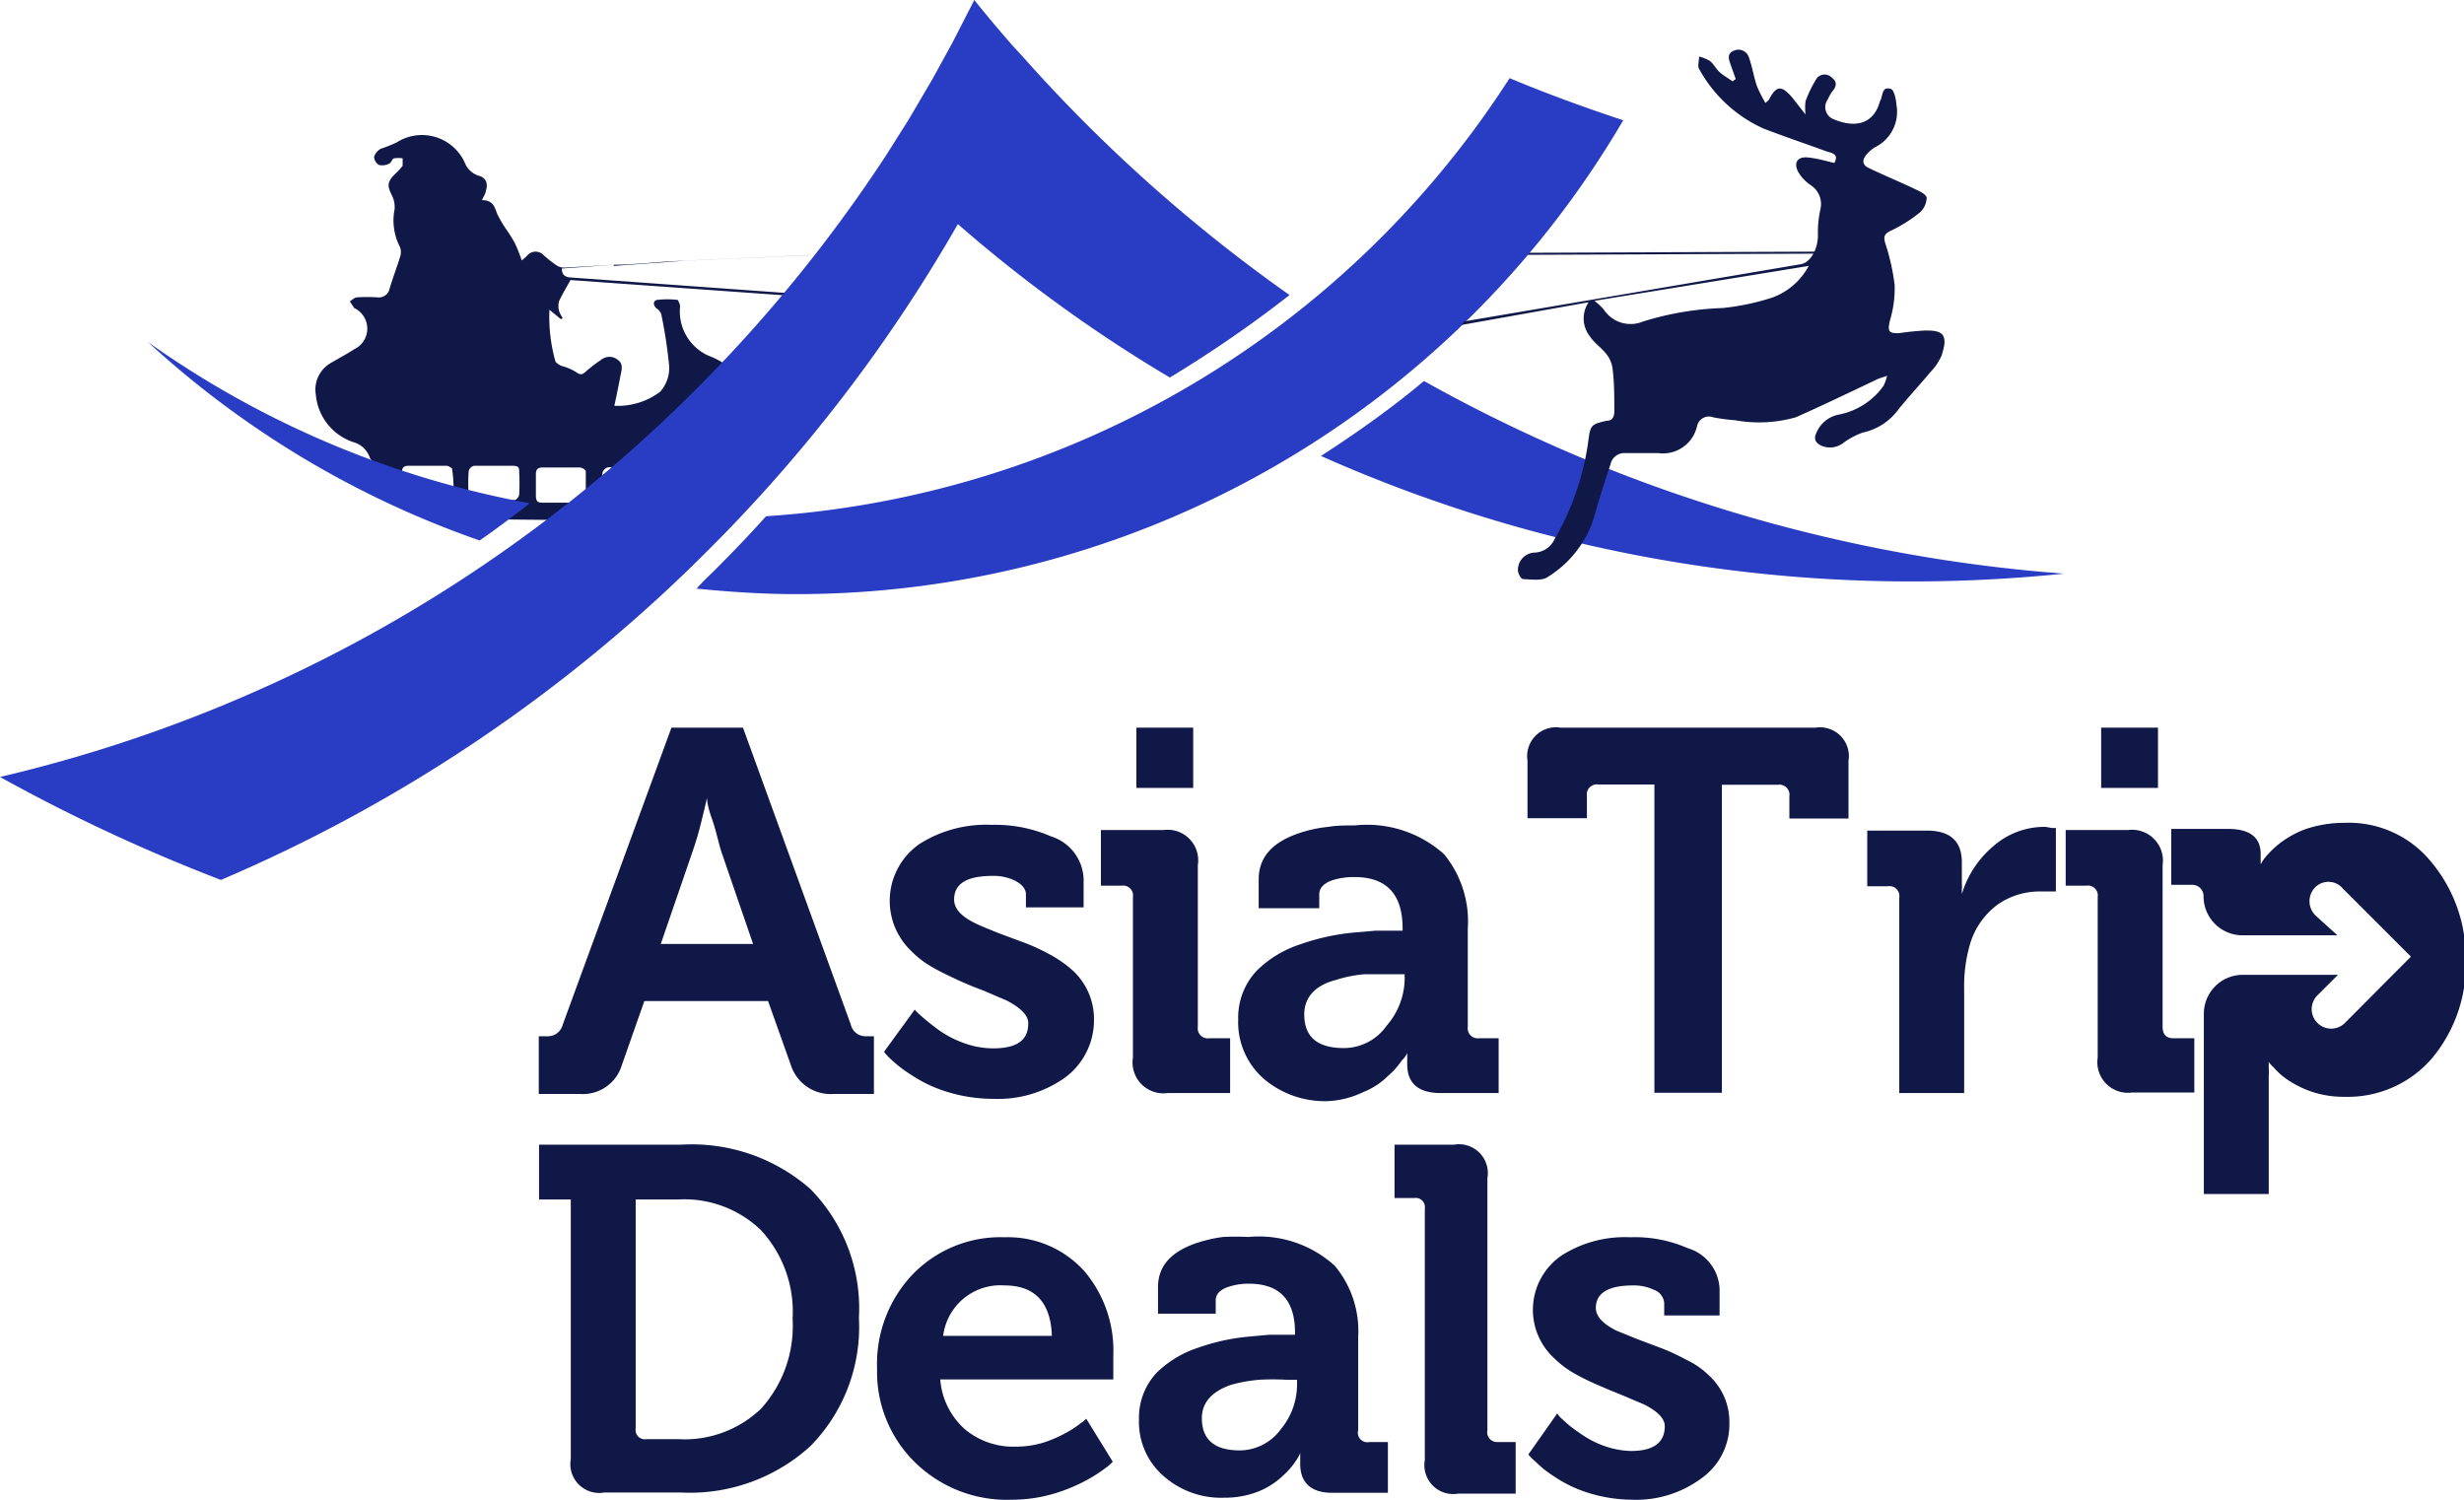 <svg id="Layer_1" data-name="Layer 1" xmlns="http://www.w3.org/2000/svg" xmlns:xlink="http://www.w3.org/1999/xlink" viewBox="0 0 85.43 52"><defs><style>.cls-1,.cls-2{fill:none;}.cls-2{stroke:#101848;stroke-miterlimit:10;stroke-width:0.07px;}.cls-3{clip-path:url(#clip-path);}.cls-4{fill:#101848;}.cls-5{fill:#283dc3;}.cls-6{clip-path:url(#clip-path-2);}</style><clipPath id="clip-path" transform="translate(-0.72)"><polygon class="cls-1" points="17.34 4.16 29.88 9.28 25.6 16.02 18.58 19.36 13.01 15.95 7.66 14.91 10.98 5.08 13.6 2.88 17.34 4.16"/></clipPath><clipPath id="clip-path-2" transform="translate(-0.72)"><polygon class="cls-1" points="54.45 20.61 66.6 16.03 70.47 11.39 69.33 4.62 66.11 1.47 59.76 -0.01 56.69 5.82 50.07 12.61 52.56 20.07 54.45 20.61"/></clipPath></defs><line class="cls-2" x1="63.03" y1="8.76" x2="47.47" y2="8.82"/><g class="cls-3"><path class="cls-4" d="M22,9.18c.73,0,1.46-.1,2.2-.13l6.54-.29H31v0l-.18,0-6.36.28L22,9.22Z" transform="translate(-0.72)"/><path d="M35.19,8.66l2.16-.06,3.13,0,.33,0v0a.8.8,0,0,1-.15,0l-3.18,0-2.28,0Z" transform="translate(-0.72)"/><path d="M31,8.77l2.22-.08c.67,0,1.35,0,2,0v0l-1.85.07L31,8.81Z" transform="translate(-0.72)"/><path class="cls-4" d="M40.81,8.58c.1-.39.15-.42.54-.29l.29.14a.65.65,0,0,0,.2,0c0-.08,0-.2-.08-.23a8.52,8.52,0,0,0-.83-.48,3.78,3.78,0,0,1-2-2c-.06-.15-.24-.35,0-.47s.26.16.36.29.18.26.28.38.1,0,.15,0a.17.17,0,0,0,0-.13,1.6,1.6,0,0,1,0-.29c0-.1,0-.25.11-.26a.36.36,0,0,1,.3.09.55.55,0,0,1,.11.34c0,.21,0,.42,0,.63a1.71,1.71,0,0,0,.13.38c.38-.4.49-.38.74.09l.19.38c0-.15.06-.26.08-.36a.66.66,0,0,1,.44-.51.37.37,0,0,1,.32.09.33.33,0,0,1,0,.32c-.5.49-.15.78.31.89a.7.7,0,0,0,.86-.44c.06-.12.09-.34.29-.28s.11.26.09.4a1,1,0,0,1-.75,1,.58.58,0,0,0-.27.23h1.56l9.87.14c.25,0,.5-.3.56-.66a3.52,3.52,0,0,1,.18-.61.59.59,0,0,0-.13-.67,1,1,0,0,1-.25-.41c-.07-.22.08-.35.31-.28a4.86,4.86,0,0,1,.63.25c.14-.16,0-.24-.12-.31-.49-.29-1-.57-1.47-.87a3.35,3.35,0,0,1-1.33-1.78c0-.08,0-.2.07-.3a1.07,1.07,0,0,1,.25.16,3.37,3.37,0,0,1,.19.32,1.92,1.92,0,0,0,.28.29l.09,0-.06-.36c0-.15-.06-.31.14-.35a.28.28,0,0,1,.35.24c0,.25,0,.52.06.77a2.89,2.89,0,0,0,.14.45l.11-.07c.24-.31.36-.3.57,0,.08.14.15.29.25.49A2.09,2.09,0,0,1,55,4.68a3,3,0,0,1,.39-.53c.11-.11.27-.06.38.06s.06.24,0,.35l-.15.17a.34.34,0,0,0,.07.53c.44.28,1,.33,1.22-.24a0,0,0,0,0,0,0c.1-.1.11-.36.32-.26s.09.28.08.42a1,1,0,0,1-.74,1,1,1,0,0,0-.2.11c-.15.1-.21.23,0,.36s.67.46,1,.7c.13.09.32.21.33.32s-.15.3-.28.36a4.22,4.22,0,0,1-.86.32c-.17,0-.21.1-.2.27a5.79,5.79,0,0,1,0,1.1,3,3,0,0,1-.28.85c-.12.25-.11.32.18.36a4.6,4.6,0,0,1,.64.05c.16,0,.38.11.43.23a.63.63,0,0,1-.13.47,1.45,1.45,0,0,1-.35.35l-1,.77a1.56,1.56,0,0,1-1,.44,1.49,1.49,0,0,0-.52.16.56.56,0,0,1-.57,0A.22.22,0,0,1,53.7,13a.79.79,0,0,1,.66-.35,1.77,1.77,0,0,0,1.23-.54,1.66,1.66,0,0,0,.14-.23,1.44,1.44,0,0,0-.23,0c-.74.19-1.48.4-2.23.58a3.47,3.47,0,0,1-1.53-.21,3.68,3.68,0,0,1-.53-.18.32.32,0,0,0-.44.15.87.87,0,0,1-1.09.49c-.27,0-.54-.08-.82-.14a.36.36,0,0,0-.41.21c-.22.41-.45.82-.65,1.25a2.71,2.71,0,0,1-1.42,1.25,1.08,1.08,0,0,1-.63-.06s-.1-.15-.09-.22a.44.44,0,0,1,.5-.38.61.61,0,0,0,.55-.23,6.65,6.65,0,0,0,1.3-2.3c.12-.38.14-.4.54-.41.17,0,.22-.09.24-.25,0-.34.12-.68.15-1a.82.82,0,0,0-.09-.41,5.43,5.43,0,0,1-.32-.51.75.75,0,0,1,.12-.86l-6,0,0,.07a2.86,2.86,0,0,0,1,.74l.23.1c.28.13.33.4.06.56a4.21,4.21,0,0,1-1,.39c-.19,0-.24.1-.23.3a4.92,4.92,0,0,1,0,1.15,2.71,2.71,0,0,1-.29.81c-.09.19,0,.29.15.32l.73,0c.45.05.56.29.3.67a1.47,1.47,0,0,1-.32.34c-.37.31-.74.6-1.11.9a1.4,1.4,0,0,1-.87.35,1.67,1.67,0,0,0-.53.14c-.23.09-.45.15-.65-.05-.05,0-.09-.16-.06-.21a.69.69,0,0,1,.6-.43A1.82,1.82,0,0,0,42,14.3c.06-.05.1-.13.16-.19l0-.06a1.66,1.66,0,0,0-.22,0c-.75.2-1.5.43-2.26.57a3.91,3.91,0,0,1-1.86-.35c-.38-.12-.42-.13-.62.22a.77.77,0,0,1-.78.41,8.5,8.5,0,0,1-1-.16.41.41,0,0,0-.51.25c-.21.4-.43.79-.63,1.2a2.71,2.71,0,0,1-1.42,1.25c-.16.08-.42,0-.63-.07,0,0-.09-.17-.07-.24.06-.27.24-.35.52-.36a.77.77,0,0,0,.48-.2,6.18,6.18,0,0,0,1.31-2.26c.13-.43.14-.42.6-.48.07,0,.17-.14.19-.23a7.57,7.57,0,0,0,.18-1.06.62.62,0,0,0-.14-.41,1.17,1.17,0,0,1-.34-1c0-.09.11-.23.17-.23a.34.34,0,0,1,.29.13c.23.5.63.55,1.11.51s1,0,1.55,0,1.09,0,1.62,0a3.34,3.34,0,0,0,.8-.32l0-.08-20-1.43c-.15.27-.29.5-.4.74a.68.68,0,0,0,0,.32.85.85,0,0,0,.13.25l-.06.05-.4-.33a5.7,5.7,0,0,0,.21,1.8.51.51,0,0,0,.22.15,1.81,1.81,0,0,1,.49.21c.14.1.21.1.32,0a5.57,5.57,0,0,1,.56-.43.45.45,0,0,1,.56,0c.18.12.16.29.12.47-.07.36-.14.72-.23,1.13a2.45,2.45,0,0,0,1.58-.48,1.22,1.22,0,0,0,.31-1,16.26,16.26,0,0,0-.26-1.68.36.36,0,0,0-.16-.21c-.15-.13-.11-.27,0-.3a3,3,0,0,1,.73,0s.08.14.08.22a1.68,1.68,0,0,0,1,1.72c1.1.41,1.2,1.17.78,2.09a5.29,5.29,0,0,1-.37.71.91.91,0,0,1-.28.23l-1,.68a.29.29,0,0,0-.08.41c.13.27.26.56.41.83a.33.33,0,0,0,.25.16,12,12,0,0,0,1.47-.07A1.29,1.29,0,0,0,27.49,16a.66.66,0,0,0-.57-.64c-.18,0-.34,0-.28.29a.38.38,0,0,1-.27.47.39.39,0,0,1-.49-.14.38.38,0,0,1,0-.54,1.3,1.3,0,0,0,.15-.2,1,1,0,0,1,1.83.12,1.74,1.74,0,0,1-.38,2.09,1.62,1.62,0,0,1-1,.49c-.67.06-1.34.11-2,.11-3.6,0-7.21-.05-10.81-.09a1.89,1.89,0,0,1-1.14-.19.84.84,0,0,1-.39-.84.7.7,0,0,1,.57-.63,1.78,1.78,0,0,1,.51-.1.47.47,0,0,1,.36.16.38.38,0,0,1,0,.36.86.86,0,0,1-.37.18s-.1,0-.15,0-.29-.06-.3.11.08.33.15.34a7.18,7.18,0,0,0,1,0s.13-.13.13-.21a4.7,4.7,0,0,0,0-.75c0-.07-.1-.13-.16-.19s-.29-.2-.34-.34a.84.84,0,0,0-.57-.53,1.91,1.91,0,0,1-1.3-1.65,1.06,1.06,0,0,1,.53-1.1c.27-.16.54-.3.8-.47a.79.79,0,0,0,0-1.43l0,0-.15-.23c.08-.05.15-.13.24-.14a5.77,5.77,0,0,1,.72,0,.38.38,0,0,0,.42-.31c.11-.37.25-.73.36-1.09a.5.5,0,0,0,0-.34,2,2,0,0,1-.19-1.31.89.89,0,0,0-.1-.5c-.15-.31-.16-.44.09-.7a2.87,2.87,0,0,0,.29-.31c0-.06,0-.17,0-.26a.88.88,0,0,0-.29,0c-.07,0-.1.15-.17.18a.52.52,0,0,1-.36.05.35.35,0,0,1-.17-.28.48.48,0,0,1,.23-.28,5.25,5.25,0,0,0,.55-.22,1.63,1.63,0,0,1,2.36.69.77.77,0,0,0,.51.47c.24.07.31.28.22.53,0,.08-.07.17-.13.31.38,0,.44.23.53.48a4.29,4.29,0,0,0,.29.5,4.72,4.72,0,0,1,.33.53,5.39,5.39,0,0,1,.23.58A1.56,1.56,0,0,0,19,8.86a.38.38,0,0,1,.58,0,4.94,4.94,0,0,0,.45.35.5.5,0,0,0,.27.07L22,9.18v0l-1.8.13c0,.18.07.29.29.31l8.2.59c2.25.17,4.51.33,6.76.48l4.91.34c.08,0,.22,0,.25-.05.17-.27.33-.55.47-.83s.1-.39.18-.57A.54.54,0,0,0,41.14,9l-.33-.38Zm7.95.07a1.4,1.4,0,0,1,.2.26.8.8,0,0,0,.91.47,7.82,7.82,0,0,1,2.05,0,6,6,0,0,0,1.27,0,1.69,1.69,0,0,0,1.06-.62ZM24.12,17.39c-.2-.4-.37-.75-.55-1.09a.35.35,0,0,0-.22-.1c-.51,0-1,0-1.53,0a.28.28,0,0,0-.21.18,3.25,3.25,0,0,0,0,.7.3.3,0,0,0,.34.31l1.83,0A2,2,0,0,0,24.12,17.39Zm-7.67,0c0-.46,0-.81-.06-1.15,0,0-.12-.09-.18-.09l-1.33,0c-.16,0-.23.07-.22.23s0,.5,0,.75.06.24.23.24l1.28,0Zm.58-.05.1,0c.47,0,.95,0,1.43,0,.06,0,.16-.12.16-.19a6.77,6.77,0,0,0,0-.78c0-.14,0-.21-.2-.22-.45,0-.91,0-1.36,0a.25.25,0,0,0-.19.18,5.75,5.75,0,0,0,0,.83A.48.48,0,0,0,17,17.34Zm4,0c0-.35,0-.68,0-1,0-.05-.13-.13-.21-.13-.43,0-.87,0-1.3,0-.16,0-.22.08-.22.23s0,.49,0,.73.08.26.26.26h1.27A1,1,0,0,0,21.06,17.32Z" transform="translate(-0.72)"/></g><path class="cls-4" d="M23.63,32.73l1.09-3.17a11.63,11.63,0,0,0,.35-1.21c.11-.44.16-.67.16-.69h0s0,.25.16.69.25.92.35,1.21l1.09,3.17Zm6.59,2.8-3.74-10.3H24l-3.77,10.3a.53.53,0,0,1-.55.4h-.28v2h1.41a1.41,1.41,0,0,0,1.47-1l.78-2.22h4.29l.79,2.22a1.45,1.45,0,0,0,1.5,1h1.38v-2h-.28A.52.52,0,0,1,30.22,35.53Z" transform="translate(-0.72)"/><path class="cls-4" d="M35.15,36.35a3,3,0,0,1-1.08-.21,3.53,3.53,0,0,1-.85-.46c-.2-.15-.39-.3-.58-.47s-.2-.19-.2-.21l-1.07,1.47s.08.11.24.26a4.55,4.55,0,0,0,.72.55,4.67,4.67,0,0,0,1.17.56,5.42,5.42,0,0,0,1.65.26,4,4,0,0,0,2.5-.74,2.47,2.47,0,0,0,1-2,2.28,2.28,0,0,0-.76-1.73,4.09,4.09,0,0,0-.78-.54,6.92,6.92,0,0,0-.89-.41l-.89-.33c-.34-.14-.6-.24-.78-.33-.5-.24-.75-.51-.75-.83,0-.55.44-.82,1.34-.82a1.67,1.67,0,0,1,.76.16q.39.2.39.48v.45h2v-1A1.61,1.61,0,0,0,37.16,29a4.85,4.85,0,0,0-2.06-.4,4.32,4.32,0,0,0-2.48.65,2.4,2.4,0,0,0-.3,3.73,3.23,3.23,0,0,0,.77.58c.24.14.54.28.88.44l.44.19.44.17.77.33q.75.39.75.78C36.38,36.05,36,36.35,35.15,36.35Z" transform="translate(-0.72)"/><rect class="cls-4" x="39.4" y="25.23" width="1.97" height="2.09"/><path class="cls-4" d="M41.2,37.9h2.17V36h-.72a.35.35,0,0,1-.4-.4V30a1.06,1.06,0,0,0-1.19-1.22H38.89v1.93h.72a.34.34,0,0,1,.39.39v5.57A1.07,1.07,0,0,0,41.2,37.9Z" transform="translate(-0.72)"/><path class="cls-4" d="M48.8,35.56a1.82,1.82,0,0,1-1.48.78c-.93,0-1.38-.39-1.38-1.17,0-.57.36-1,1.09-1.19a4.44,4.44,0,0,1,1-.2c.3,0,.62,0,1,0h.39V34A2.52,2.52,0,0,1,48.8,35.56Zm.71.95h0l0,.39c0,.67.39,1,1.17,1h2V36H52a.35.35,0,0,1-.39-.4V32.2a3.68,3.68,0,0,0-.82-2.58,4,4,0,0,0-3.1-1c-.31,0-.62,0-.92.05a4.58,4.58,0,0,0-1.1.25c-.88.32-1.31.84-1.31,1.57v1h2.1v-.48c0-.22.16-.39.46-.49a2.44,2.44,0,0,1,.76-.11c1.11,0,1.67.59,1.67,1.78v.08h-.94l-.81.07a7.77,7.77,0,0,0-1.79.4,3.81,3.81,0,0,0-1.52.92,2.37,2.37,0,0,0-.64,1.69,2.6,2.6,0,0,0,.94,2.1,3.27,3.27,0,0,0,2.16.73A3.19,3.19,0,0,0,48,37.86a2.52,2.52,0,0,0,.85-.56,2.73,2.73,0,0,0,.48-.54A.71.71,0,0,0,49.51,36.51Z" transform="translate(-0.72)"/><path class="cls-4" d="M63.67,25.23H54.83a1,1,0,0,0-1.15,1.14v2h2.06V27.6a.35.35,0,0,1,.4-.4h1.94V37.89h2.34V27.21h1.94a.35.35,0,0,1,.4.4v.77h2.05v-2A1,1,0,0,0,63.67,25.23Z" transform="translate(-0.72)"/><path class="cls-4" d="M71.64,28.67a2.69,2.69,0,0,0-1.82.68A3.47,3.47,0,0,0,68.74,31h0l0-.16a1,1,0,0,0,0-.17V29.9c0-.73-.4-1.1-1.21-1.1H65.46v1.93h.72a.34.34,0,0,1,.39.39V37.9h2.25V34.3A5.14,5.14,0,0,1,69,32.82a2.63,2.63,0,0,1,1-1.47,2.55,2.55,0,0,1,1.45-.44l.55,0V28.71l-.13,0Z" transform="translate(-0.72)"/><path class="cls-4" d="M75.7,35.6V30a1.07,1.07,0,0,0-1.2-1.22H72.34v1.93h.72a.34.34,0,0,1,.39.39v5.57a1.06,1.06,0,0,0,1.2,1.21H76.8V36h-.72C75.83,36,75.7,35.87,75.7,35.6Z" transform="translate(-0.72)"/><rect class="cls-4" x="72.85" y="25.23" width="1.97" height="2.09"/><path class="cls-4" d="M85,29.87a3.68,3.68,0,0,0-3-1.34,4.2,4.2,0,0,0-1.35.22,3.42,3.42,0,0,0-.9.5,3.31,3.31,0,0,0-.5.49,1.58,1.58,0,0,0-.15.23h0v-.36q0-.87-1.14-.87H76v1.94h.72a.39.39,0,0,1,.4.39,1.35,1.35,0,0,0,1.35,1.36h3.29L81,31.74a.69.69,0,0,1-.05-.93.65.65,0,0,1,1,0l2.36,2.36L82,35.49a.66.66,0,1,1-.91-1l.69-.69h-3.3a1.35,1.35,0,0,0-1.35,1.36v6.24h2.25v-4.1a2.09,2.09,0,0,0,0-.26l0-.22h0s.05.08.17.19a2.39,2.39,0,0,0,.47.42,3.63,3.63,0,0,0,.81.41,3.52,3.52,0,0,0,1.18.19,3.86,3.86,0,0,0,3-1.3,5.07,5.07,0,0,0,1.2-3.48A5.16,5.16,0,0,0,85,29.87Z" transform="translate(-0.72)"/><path class="cls-4" d="M27.11,48.84a3.83,3.83,0,0,1-2.88,1.06h-1.1a.32.32,0,0,1-.37-.37V41.59h1.47a3.83,3.83,0,0,1,2.87,1.06,4.17,4.17,0,0,1,1.1,3.08A4.27,4.27,0,0,1,27.11,48.84Zm-2.77-9.15H19.41v1.9h1.1v9a1,1,0,0,0,1.16,1.16h2.66a6.2,6.2,0,0,0,4.49-1.61,5.9,5.9,0,0,0,1.68-4.45,5.9,5.9,0,0,0-1.68-4.46A6.22,6.22,0,0,0,24.34,39.69Z" transform="translate(-0.72)"/><path class="cls-4" d="M33.42,46.32a2,2,0,0,1,2.13-1.75c1.05,0,1.6.59,1.64,1.75Zm2.13-3.42a4.23,4.23,0,0,0-3.18,1.28,4.5,4.5,0,0,0-1.24,3.28,4.38,4.38,0,0,0,1.26,3.19A4.55,4.55,0,0,0,35.8,52a5.15,5.15,0,0,0,1.46-.21,5.91,5.91,0,0,0,1.1-.45,5.11,5.11,0,0,0,.69-.44,1.3,1.3,0,0,0,.25-.22l-.92-1.49a.94.94,0,0,1-.18.15,3.61,3.61,0,0,1-.5.33,4.65,4.65,0,0,1-.77.34,3.32,3.32,0,0,1-1,.15,2.62,2.62,0,0,1-1.74-.59,2.57,2.57,0,0,1-.87-1.74h6l0-.57V47a4.26,4.26,0,0,0-1-2.92A3.56,3.56,0,0,0,35.55,42.9Z" transform="translate(-0.72)"/><path class="cls-4" d="M45.69,48a2.42,2.42,0,0,1-.55,1.54,1.78,1.78,0,0,1-1.43.75c-.88,0-1.32-.37-1.32-1.12,0-.54.35-.92,1-1.15a5.19,5.19,0,0,1,1-.18,8.66,8.66,0,0,1,.92,0h.38Zm2.12,1.57V46.35A3.53,3.53,0,0,0,47,43.89a3.91,3.91,0,0,0-3-1,8.49,8.49,0,0,0-.88,0,4.92,4.92,0,0,0-1,.24c-.84.31-1.25.8-1.25,1.5v.92h2v-.46c0-.21.14-.37.44-.47a2.16,2.16,0,0,1,.71-.11c1.07,0,1.6.57,1.6,1.7v.07h-.89l-.77.07a7.23,7.23,0,0,0-1.7.38,3.68,3.68,0,0,0-1.45.88,2.28,2.28,0,0,0-.6,1.61,2.48,2.48,0,0,0,.9,2,3,3,0,0,0,2.06.71,3.15,3.15,0,0,0,1.24-.24,2.73,2.73,0,0,0,.81-.54,2.57,2.57,0,0,0,.45-.53,1,1,0,0,0,.13-.24h0l0,.38c0,.63.36,1,1.1,1h1.94V50H48.2A.33.33,0,0,1,47.81,49.59Z" transform="translate(-0.72)"/><path class="cls-4" d="M52.29,49.59V40.85a1,1,0,0,0-1.16-1.16H49.07v1.85h.68a.32.32,0,0,1,.37.37v8.72a1,1,0,0,0,1.15,1.16h2V50h-.66A.34.34,0,0,1,52.29,49.59Z" transform="translate(-0.72)"/><path class="cls-4" d="M59.21,47.16a7.74,7.74,0,0,0-.85-.4l-.85-.32-.74-.3c-.47-.23-.72-.5-.72-.79,0-.52.44-.78,1.29-.78a1.62,1.62,0,0,1,.72.15.53.53,0,0,1,.36.46v.43h1.92V44.7a1.54,1.54,0,0,0-1.1-1.42,4.57,4.57,0,0,0-2-.38,4.08,4.08,0,0,0-2.36.62,2.28,2.28,0,0,0-.29,3.56,3.39,3.39,0,0,0,.73.55,8.31,8.31,0,0,0,.84.41l.42.18.42.17.73.31c.47.24.71.49.71.75,0,.57-.39.86-1.17.86a3,3,0,0,1-1-.2,3.5,3.5,0,0,1-.82-.45,3.93,3.93,0,0,1-.55-.44,1,1,0,0,1-.19-.21l-1,1.42a1.49,1.49,0,0,0,.24.24,3.67,3.67,0,0,0,.68.54,4.46,4.46,0,0,0,1.12.54A5.21,5.21,0,0,0,57.3,52a3.79,3.79,0,0,0,2.38-.72,2.3,2.3,0,0,0,1-1.94,2.18,2.18,0,0,0-.72-1.66A2.78,2.78,0,0,0,59.21,47.16Z" transform="translate(-0.72)"/><path class="cls-5" d="M46.52,15.81A50.31,50.31,0,0,0,67,20.16a51.42,51.42,0,0,0,5.28-.27,53.59,53.59,0,0,1-22.19-6.68C49,14.13,47.77,15,46.52,15.81Z" transform="translate(-0.72)"/><path class="cls-5" d="M33.93,7.77a50,50,0,0,0,7.35,5.32,42.41,42.41,0,0,0,4.15-2.86,53.86,53.86,0,0,1-9.28-8.3c-.19-.2-.37-.4-.55-.61C35.22.88,34.86.45,34.5,0l-.63,1.23-.15.29-.67,1.22h0L32.31,4l-.1.17-.79,1.25a51.07,51.07,0,0,1-6.57,8.08A50.33,50.33,0,0,1,.72,26.94a60.61,60.61,0,0,0,7.66,3.57A53.43,53.43,0,0,0,25.27,19.08,53.49,53.49,0,0,0,33.93,7.77Z" transform="translate(-0.72)"/><path class="cls-5" d="M19.09,17.45A33.18,33.18,0,0,1,5.85,11.86a33,33,0,0,0,11.5,6.88C17.86,18.39,18.47,17.93,19.09,17.45Z" transform="translate(-0.72)"/><path class="cls-5" d="M25.47,19.8l-.36.35-.24.26c1.13.11,2.27.19,3.43.19A33.22,33.22,0,0,0,57,4.17c-1.33-.44-2.65-.92-3.94-1.46A33.22,33.22,0,0,1,27.28,17.9C26.7,18.55,26.09,19.18,25.47,19.8Z" transform="translate(-0.72)"/><g class="cls-6"><path class="cls-4" d="M45.2,12.32c0-.55.11-.6.66-.52.14,0,.28.09.43.12a1.22,1.22,0,0,0,.27,0c-.05-.1-.08-.26-.16-.29a11.44,11.44,0,0,0-1.24-.44A5.2,5.2,0,0,1,42,8.94c-.12-.19-.4-.42-.14-.63s.39.15.56.3.3.31.46.45a.22.22,0,0,0,.21,0s0-.13,0-.18a3.12,3.12,0,0,1-.15-.39c0-.13,0-.35.09-.38a.5.5,0,0,1,.43.05.85.85,0,0,1,.23.44c.09.28.12.57.21.84a2.46,2.46,0,0,0,.28.48c.41-.64.57-.64,1-.06.11.13.21.27.36.46,0-.22,0-.36,0-.5A.9.9,0,0,1,46,9a.45.45,0,0,1,.45,0,.43.43,0,0,1,.05.44c-.56.79,0,1.08.64,1.12s.85-.22,1-.81c.06-.18,0-.47.33-.44s.21.32.22.51A1.41,1.41,0,0,1,48,11.43a.8.8,0,0,0-.31.38l2.11-.38L63.16,9.16c.34-.06.59-.53.59-1a3.75,3.75,0,0,1,.08-.88.78.78,0,0,0-.33-.86,1.4,1.4,0,0,1-.45-.49c-.14-.3,0-.51.36-.47s.6.12.91.19c.14-.26,0-.33-.24-.39-.74-.27-1.48-.52-2.21-.8a4.79,4.79,0,0,1-2.24-2.07c-.06-.1,0-.29,0-.43a1.51,1.51,0,0,1,.37.15c.13.1.21.27.34.39s.3.21.45.32l.11-.08-.17-.48c-.06-.18-.16-.39.1-.5a.38.38,0,0,1,.53.24c.12.33.17.69.28,1a5.12,5.12,0,0,0,.29.57c.09-.08.12-.1.13-.13.25-.47.42-.49.79-.07l.47.6a2,2,0,0,1,0-.46,4.07,4.07,0,0,1,.4-.81.35.35,0,0,1,.52,0c.19.14.15.31,0,.48a1.82,1.82,0,0,0-.15.27.45.45,0,0,0,.22.69c.67.28,1.36.22,1.59-.63,0,0,0,0,0,0,.11-.17.05-.52.36-.43.12,0,.2.35.21.54a1.37,1.37,0,0,1-.75,1.49,1.16,1.16,0,0,0-.24.2c-.18.18-.23.37,0,.5.5.24,1,.45,1.52.69.19.1.48.2.52.35a.71.71,0,0,1-.29.56A5.12,5.12,0,0,1,66.28,8c-.22.1-.26.19-.2.42a7.44,7.44,0,0,1,.33,1.47,3.84,3.84,0,0,1-.16,1.21c-.09.38-.06.47.33.45a8.94,8.94,0,0,1,.89-.09c.22,0,.54,0,.63.2s0,.45-.06.66a1.89,1.89,0,0,1-.38.57c-.36.43-.74.84-1.1,1.28A2.07,2.07,0,0,1,65.3,15a2.63,2.63,0,0,0-.66.35.76.76,0,0,1-.78.1c-.19-.1-.27-.22-.16-.45a1.06,1.06,0,0,1,.8-.63,2.48,2.48,0,0,0,1.53-1,2,2,0,0,0,.12-.34l-.3.1c-.95.45-1.9.91-2.87,1.34a4.69,4.69,0,0,1-2.11.1,6.42,6.42,0,0,1-.75-.1.42.42,0,0,0-.56.3,1.21,1.21,0,0,1-1.35.94l-1.14,0a.49.49,0,0,0-.51.38c-.2.61-.4,1.22-.57,1.84A3.72,3.72,0,0,1,54.39,20c-.2.15-.57.09-.86.08-.07,0-.17-.18-.18-.28a.6.6,0,0,1,.57-.64.79.79,0,0,0,.69-.45,9.27,9.27,0,0,0,1.18-3.43c.07-.54.1-.57.63-.69.23,0,.28-.17.27-.39,0-.47,0-.94-.06-1.41a1,1,0,0,0-.22-.52c-.17-.22-.42-.38-.56-.6a1,1,0,0,1-.05-1.19l-8.12,1.45,0,.1a4.34,4.34,0,0,0,1.5.76l.34.07c.42.11.54.46.22.74a5.84,5.84,0,0,1-1.2.77c-.25.12-.3.2-.23.45a8.4,8.4,0,0,1,.33,1.55,3.69,3.69,0,0,1-.2,1.17c-.07.28,0,.41.29.39l1-.11c.63,0,.84.25.58.83a2.08,2.08,0,0,1-.35.54c-.42.5-.85,1-1.28,1.49a1.87,1.87,0,0,1-1.08.69,2,2,0,0,0-.67.33.79.79,0,0,1-.9.09c-.07-.06-.16-.21-.14-.27a.93.93,0,0,1,.71-.73,2.55,2.55,0,0,0,1.59-1,1.87,1.87,0,0,0,.17-.31l-.06-.07-.29.1c-1,.45-1.91,1-2.91,1.33a5.4,5.4,0,0,1-2.59,0c-.55-.07-.6-.07-.79.45a1.06,1.06,0,0,1-.95.75,10.45,10.45,0,0,1-1.37,0,.56.56,0,0,0-.63.46c-.18.6-.38,1.18-.55,1.78a3.72,3.72,0,0,1-1.61,2c-.2.15-.57.08-.86.07-.06,0-.17-.21-.16-.32,0-.37.23-.52.61-.61a1,1,0,0,0,.6-.39A8.48,8.48,0,0,0,38,21.69c.07-.6.08-.59.68-.79a.45.45,0,0,0,.21-.36,10.31,10.31,0,0,0,0-1.47.87.87,0,0,0-.3-.52,1.61,1.61,0,0,1-.69-1.29c0-.12.08-.33.17-.35a.48.48,0,0,1,.41.11,1.34,1.34,0,0,0,1.63.42c.69-.18,1.4-.26,2.1-.38a20,20,0,0,0,2.18-.43,4.24,4.24,0,0,0,1-.62l-.05-.1L17.89,19c-.13.4-.26.74-.36,1.1a.85.85,0,0,0,0,.44,1.55,1.55,0,0,0,.23.31l-.07.09-.62-.36a8,8,0,0,0,.74,2.38.63.63,0,0,0,.33.15,3.29,3.29,0,0,1,.72.16.28.28,0,0,0,.43-.09,8.54,8.54,0,0,1,.64-.71.61.61,0,0,1,.75-.14c.28.12.3.35.29.6,0,.5,0,1,0,1.59a3.44,3.44,0,0,0,2-1,1.73,1.73,0,0,0,.16-1.5c-.2-.75-.5-1.47-.77-2.2,0-.11-.16-.19-.27-.25s-.22-.33,0-.41a4.12,4.12,0,0,1,1-.18s.14.17.16.27a2.32,2.32,0,0,0,1.85,2.07c1.59.28,1.9,1.27,1.57,2.62a9.12,9.12,0,0,1-.32,1.05,1.31,1.31,0,0,1-.33.38l-1.24,1.18a.41.41,0,0,0,0,.57c.25.34.49.69.76,1a.52.52,0,0,0,.38.16,16.14,16.14,0,0,0,2-.47,1.75,1.75,0,0,0,1.17-2.17.89.89,0,0,0-.92-.72c-.24.05-.45.11-.31.45a.54.54,0,0,1-.25.72.56.56,0,0,1-.7-.07.54.54,0,0,1-.12-.74,1.3,1.3,0,0,0,.16-.31c.38-1.23,1.87-1,2.49-.29a2.38,2.38,0,0,1,0,2.91,2.23,2.23,0,0,1-1.22.92,26.8,26.8,0,0,1-2.68.64c-4.86.88-9.73,1.73-14.6,2.58a2.61,2.61,0,0,1-1.59,0,1.17,1.17,0,0,1-.74-1,1,1,0,0,1,.61-1,2.55,2.55,0,0,1,.67-.27.7.7,0,0,1,.53.13.52.52,0,0,1,.09.48c-.08.16-.3.25-.46.34s-.14,0-.21,0-.4,0-.38.23.19.42.29.42a9.9,9.9,0,0,0,1.42-.2c.06,0,.14-.22.13-.32a8.62,8.62,0,0,0-.21-1c0-.09-.17-.15-.27-.21s-.44-.2-.54-.37a1.17,1.17,0,0,0-.91-.59,2.59,2.59,0,0,1-2.15-1.89,1.45,1.45,0,0,1,.44-1.63c.32-.27.65-.54,1-.83A1.09,1.09,0,0,0,8.22,22l-.06,0-.27-.27c.1-.08.18-.21.29-.24a8.1,8.1,0,0,1,1-.2.5.5,0,0,0,.48-.52c.06-.53.16-1.05.21-1.57a.62.62,0,0,0-.11-.44A2.76,2.76,0,0,1,9.16,17a1.15,1.15,0,0,0-.26-.65c-.29-.38-.32-.55-.06-1a3.17,3.17,0,0,0,.32-.49c0-.1,0-.24,0-.36a1.41,1.41,0,0,0-.38.12c-.09.06-.09.23-.18.29a.74.74,0,0,1-.47.16.46.46,0,0,1-.31-.34A.67.67,0,0,1,8,14.38a8.09,8.09,0,0,0,.69-.44,2.24,2.24,0,0,1,3.36.34,1,1,0,0,0,.8.51c.35,0,.5.31.43.66,0,.13-.05.26-.09.46.51-.14.65.19.84.5a3.24,3.24,0,0,0,.51.6c.19.22.41.41.58.64s.28.46.45.74a2.46,2.46,0,0,0,.22-.25.53.53,0,0,1,.78-.18c.23.13.45.27.69.38a.73.73,0,0,0,.39,0l2.24-.52,0,0-2.39.63c.08.23.17.37.46.34l11.23-1.24,9.23-1,6.71-.77c.12,0,.3-.05.33-.12a9.22,9.22,0,0,0,.43-1.25c.07-.26,0-.54.1-.8a.75.75,0,0,0-.28-.85l-.54-.42ZM56,10.43a2,2,0,0,1,.33.31,1.11,1.11,0,0,0,1.35.41,10.44,10.44,0,0,1,2.77-.47,8.26,8.26,0,0,0,1.71-.36,2.32,2.32,0,0,0,1.27-1.1ZM24.87,28.37c-.36-.48-.68-.91-1-1.32a.44.44,0,0,0-.32-.09c-.69.12-1.38.24-2.07.39a.41.41,0,0,0-.24.3,5.05,5.05,0,0,0,.13,1,.4.4,0,0,0,.53.34c.83-.16,1.65-.28,2.48-.42C24.51,28.49,24.65,28.44,24.87,28.37ZM14.52,30.29c-.14-.62-.24-1.08-.37-1.54,0-.05-.18-.09-.26-.08-.6.09-1.2.21-1.8.31-.22,0-.29.15-.25.36s.13.68.18,1,.14.31.38.27c.57-.11,1.15-.2,1.73-.3Zm.77-.22h.14c.64-.11,1.29-.22,1.93-.36.08,0,.18-.2.18-.3,0-.35-.11-.7-.17-1.05,0-.19-.13-.29-.34-.25-.61.11-1.22.2-1.83.33a.37.37,0,0,0-.21.3,8.74,8.74,0,0,0,.19,1.12C15.19,29.94,15.26,30,15.29,30.07Zm5.43-1c-.1-.46-.19-.91-.31-1.34,0-.07-.21-.14-.31-.12-.59.09-1.18.2-1.76.3-.22,0-.28.16-.24.37s.13.65.18,1a.3.3,0,0,0,.41.28c.57-.1,1.15-.19,1.72-.3A1.21,1.21,0,0,0,20.72,29Z" transform="translate(-0.72)"/></g></svg>